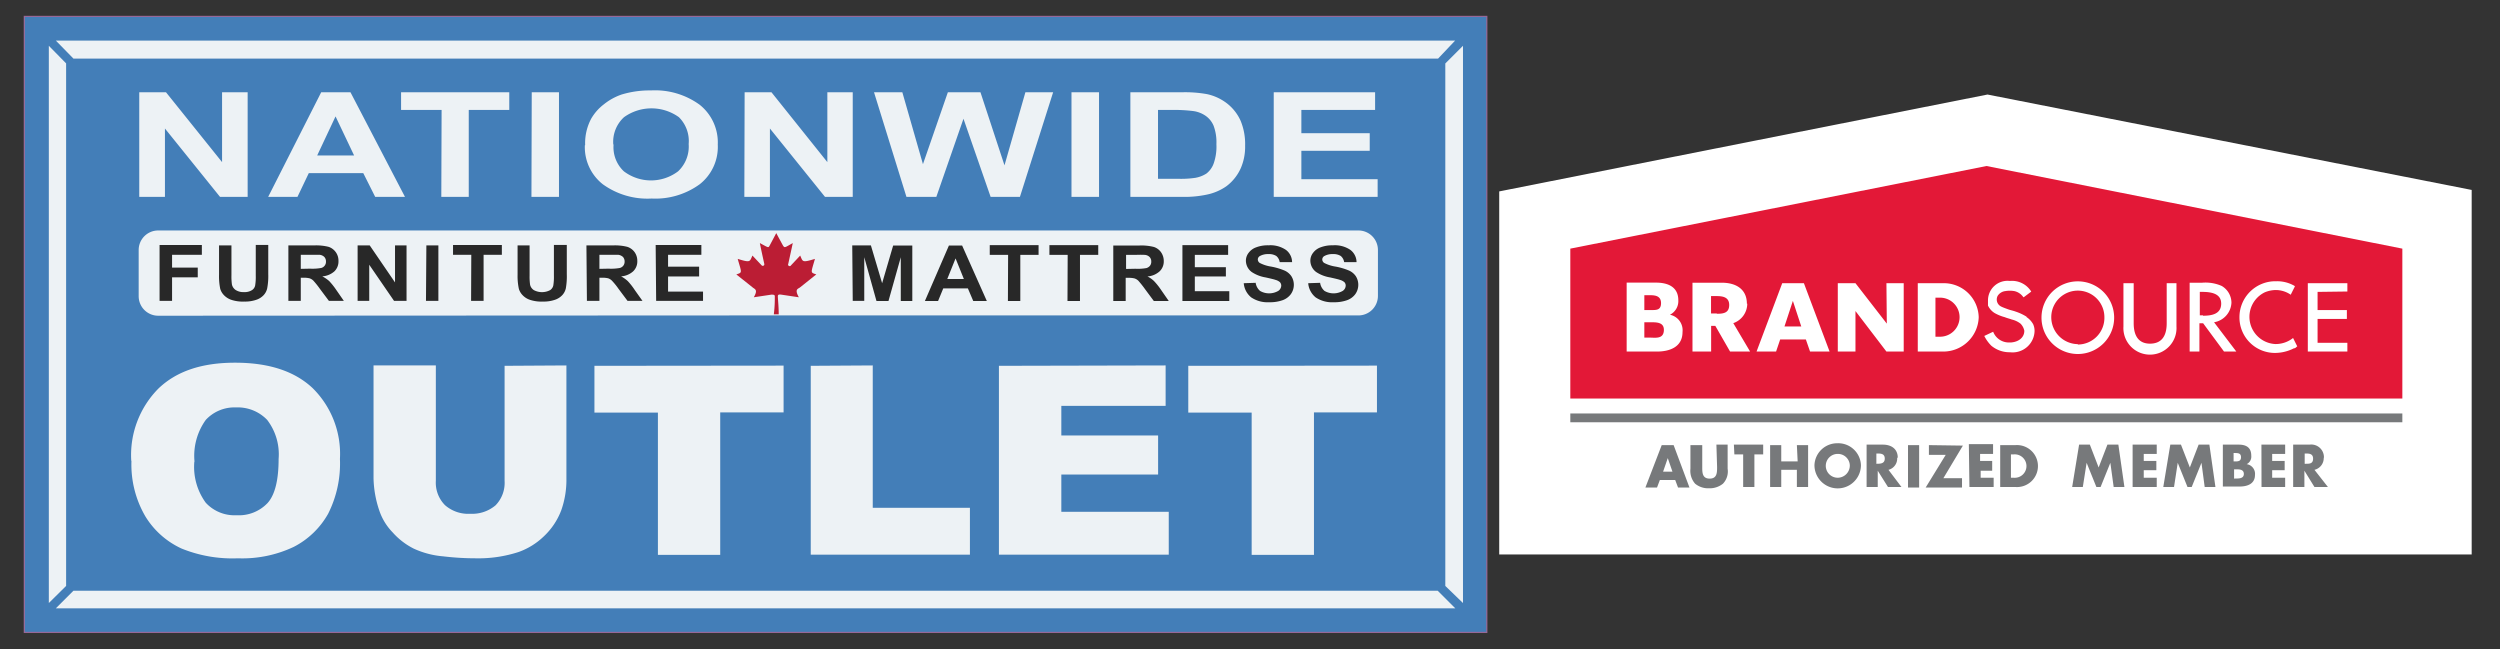 <svg xmlns="http://www.w3.org/2000/svg" viewBox="0 0 256 66.46"><rect x="0" y="0" width="256" height="66.46" fill="#333333" stroke="none"/><clipPath id="a"><path d="M2.47 1.76h149.72v63.02H2.47z"/></clipPath><path fill="#fff" d="m203.52 9.68-50 9.92v37.18h99.58V19.45z"/><path fill="#e31837" d="m203.42 17-42.62 8.46v15.35H246V25.46z"/><path fill="#fff" d="M171 32.23a1.56 1.56 0 0 0 .86-1.48c0-1.33-1-1.81-2.29-1.81h-3V36h3.09c1.34 0 2.63-.48 2.63-2a1.62 1.62 0 0 0-1.29-1.77m-2.62-2h.62c.52 0 1.09.09 1.09.81s-.47.71-1 .71h-.71zm.57 4.34h-.57V33h.52c.67 0 1.53-.05 1.48.85s-.9.72-1.47.72zm24.26-1.43L190 29h-1.81v7H190v-4.15l3.17 4.15h1.77v-7h-1.77zM199 29h-2.62v7H199a3.63 3.63 0 0 0 3.62-3.52A3.57 3.57 0 0 0 199 29m-.38 5.48h-.43v-4h.47a2 2 0 1 1 0 4zm-19.74-3.38c0-1.48-1.1-2.15-2.57-2.15h-3V36h1.91v-2.63h.43l1.51 2.63h2.05l-1.72-2.91a2.12 2.12 0 0 0 1.43-2zm-3.1 1h-.57v-1.78h.57c.62 0 1.29.1 1.29.91s-.58.9-1.25.9zm6.72-3.1-2.63 7h2l.42-1.24h2.63l.43 1.24h2l-2.63-7zm.23 4.43.86-2.62.86 2.62zm50.27 1.8a2.79 2.79 0 0 1-1.1-5.29 3 3 0 0 1 1.1-.24 2.7 2.7 0 0 1 1.57.48l.43-.86-.05-.05a3.55 3.55 0 0 0-1.86-.47 3.68 3.68 0 0 0-3.77 3.72 3.63 3.63 0 0 0 3.68 3.62 4.3 4.3 0 0 0 1.91-.48h.05c.09 0 .19-.14.28-.19l-.43-.86a2.86 2.86 0 0 1-1.81.62M228.5 31a2 2 0 0 0-1-1.72 4.1 4.1 0 0 0-2-.33h-1.28V36h1v-2.9h.38l2.14 2.9H229l-2.28-3a2.13 2.13 0 0 0 1.78-2m-2.91 1.29h-.33v-2.4h.28c1.29 0 1.91.39 1.91 1.2 0 1.09-1 1.24-1.86 1.24zm-12.82-3.48a3.71 3.71 0 0 0-3.72 3.67 3.72 3.72 0 1 0 3.72-3.67m0 6.43a2.76 2.76 0 0 1-2.72-2.76 2.72 2.72 0 1 1 5.44 0 2.73 2.73 0 0 1-2.72 2.8zm9.1-2.14c0 1.43-.62 2.09-1.71 2.09s-1.67-.71-1.67-2.09V29h-1.05v4.43a2.72 2.72 0 1 0 5.43 0V29h-1zm18.5-3.25V29h-4.05v7h4.05v-.9h-3.05v-2.44h3v-.91h-3v-1.86zm-32.85 2.58a5.2 5.2 0 0 0-1.14-.53c-.24-.09-.52-.14-.76-.23s-.53-.19-.72-.29a.8.8 0 0 1-.33-1.1 1.08 1.08 0 0 1 .76-.47 2.8 2.8 0 0 1 .95 0 1.53 1.53 0 0 1 .91.62h.05l.76-.57a2.31 2.31 0 0 0-2.19-1.09 2 2 0 0 0-2.24 2v.52a1.8 1.8 0 0 0 .67.76 4.4 4.4 0 0 0 1.05.43c.24.1.48.15.72.24a2.3 2.3 0 0 1 .9.43 1.44 1.44 0 0 1 .38.72c0 .72-.62 1.15-1.38 1.2h-.24a1.72 1.72 0 0 1-1.57-1.1l-.91.43a3.8 3.8 0 0 0 .72 1 2.9 2.9 0 0 0 1.91.67 2.25 2.25 0 0 0 2.52-2.2 1.7 1.7 0 0 0-.14-.66 2.1 2.1 0 0 0-.68-.74z"/><path fill="#77797b" d="M160.8 42.34v.9H246v-.9zm55 3.19-.9 2.34-.9-2.34h-1.1l-.71 4.34h1.09l.39-2.48 1 2.48h.43l1-2.48.34 2.48h1.1l-.62-4.34zm2.58 4.34h2.47v-.95h-1.33v-.77h1.29v-.95h-1.29v-.72h1.33v-.95h-2.47zm6.76-4.34-.9 2.34-.91-2.34h-1.09l-.72 4.34h1.1l.38-2.48 1 2.48h.43l1-2.48.33 2.48h1.1l-.62-4.34zm4.92 2a.86.86 0 0 0 .47-.86c0-.85-.52-1.14-1.29-1.14h-1.62v4.29h1.72c.81 0 1.57-.28 1.57-1.19a1 1 0 0 0-.85-1.1m-1.34-1.14h.1c.33 0 .66 0 .66.43s-.33.43-.62.43h-.14zm.14 2.62h-.09v-.95h.09c.34 0 .91-.05.91.47s-.6.47-.94.47zm2.72.86H234v-.95h-1.33v-.77h1.28v-.95h-1.28v-.72H234v-.95h-2.43zm6.39-3a1.3 1.3 0 0 0-1.48-1.34h-1.67v4.34h1.15V48.2l1.03 1.67h1.38L237 48.11a1.23 1.23 0 0 0 .95-1.24zm-1.81.62H236v-1.05h.1c.33 0 .76 0 .76.52s-.35.53-.73.53zm-66-1.91-1.67 4.34h1.19l.29-.77h1.57l.29.77H173l-1.62-4.34zm.14 2.72.48-1.39.48 1.39zm5.53-.48c0 .57 0 1.19-.76 1.19s-.76-.62-.76-1.19v-2.24h-1.21V48a2 2 0 0 0 .48 1.53A2.1 2.1 0 0 0 175 50a2.16 2.16 0 0 0 1.43-.47 1.81 1.81 0 0 0 .48-1.53v-2.47h-1.15zm1.77-1.29h.9v3.34h1.15v-3.34h.9v-1h-3zm6.48.72h-1.68v-1.67h-1.14v4.29h1.14v-1.76h1.6v1.76h1.15v-4.29H184zm4.1-1.86a2.33 2.33 0 0 0-2.38 2.24 2.38 2.38 0 0 0 4.76 0 2.33 2.33 0 0 0-2.44-2.24zm0 3.53a1.22 1.22 0 1 1 0-2.44 1.22 1.22 0 0 1 1.24 1.15 1.25 1.25 0 0 1-1.3 1.29zm6.15-2.05c0-.91-.67-1.34-1.52-1.34h-1.67v4.34h1.14V48.2l1.05 1.67h1.38l-1.33-1.76a1.19 1.19 0 0 0 .89-1.24zm-2.1.62h-.09v-1.05h.09c.34 0 .77 0 .77.52s-.45.53-.83.53zm3.15 2.43h1.14v-4.34h-1.14zm2.14-4.34v1h1.72l-2.05 3.34h3.72v-.95H199l2-3.34zm4.15 4.29h2.48v-.95h-1.33v-.72H204v-1h-1.24v-.72h1.33v-1h-2.48zm4.72-4.29h-1.57v4.29h1.57a2.15 2.15 0 1 0 0-4.29m-.19 3.34h-.28v-2.39h.28a1.2 1.2 0 1 1 0 2.39"/><g clip-path="url(#a)"><path fill="#fff" d="M-20.53 1.76h172.72v86.01H-20.53z"/></g><path fill="#437eb8" d="M2.49 1.68h149.76v63.08H2.49z"/><path fill="none" stroke="#976898" stroke-miterlimit="10" stroke-width=".12" d="M2.49 1.68h149.76v63.08H2.49z"/><g fill-rule="evenodd"><path fill="#edf2f5" d="M6.77 6.49V60L5 61.75V4.69zm.75 54h139.7l1.8 1.8H5.72zM148 60V6.5l1.81-1.81v57.06zm-.74-54H7.52l-1.8-1.84H149zm-16.83 14.16h10.64v-1.81h-7.81v-2.91h7v-1.8h-7v-2.38h7.55V9.45h-10.38zm-55 12.14h63.67a2 2 0 0 0 2-2v-4.7a2 2 0 0 0-2-2H16.2a2 2 0 0 0-2 2v4.73a2 2 0 0 0 2 2zm-55.51 15a6.3 6.3 0 0 1 1.15-4.3 4 4 0 0 1 3.1-1.28A4.18 4.18 0 0 1 27.36 43a5.8 5.8 0 0 1 1.17 4c0 2.17-.38 3.68-1.13 4.51a4.05 4.05 0 0 1-3.18 1.25 4 4 0 0 1-3.15-1.28 6.23 6.23 0 0 1-1.17-4.22zm-6.46-.09a10.54 10.54 0 0 0 1.42 5.66 8.5 8.5 0 0 0 3.71 3.3 13.85 13.85 0 0 0 5.77 1A12.3 12.3 0 0 0 30.08 56a8.47 8.47 0 0 0 3.52-3.39A11.4 11.4 0 0 0 34.81 47 9.46 9.46 0 0 0 32 39.73c-1.86-1.74-4.5-2.59-7.93-2.59s-6 .88-7.84 2.64a9.67 9.67 0 0 0-2.79 7.39zm38.21-9.75v11.78a3.3 3.3 0 0 1-.92 2.5 3.7 3.7 0 0 1-2.59.87 3.6 3.6 0 0 1-2.59-.88 3.27 3.27 0 0 1-.94-2.49V37.42h-6.38V49a11 11 0 0 0 .59 3.28 5.9 5.9 0 0 0 1.37 2.24 7.2 7.2 0 0 0 2.18 1.67 9 9 0 0 0 3 .78 28 28 0 0 0 3.28.2 13.3 13.3 0 0 0 4.45-.65 7.2 7.2 0 0 0 2.56-1.59 7.1 7.1 0 0 0 1.79-2.67A9.3 9.3 0 0 0 58 49V37.42zm9.2 0v4.79h6.5v14.57h6.38V42.23h6.49v-4.79zm22.15 0V56.8h16.3V52h-9.95V37.42zm19.27 0V56.8h17.39v-4.39h-11v-3.82h9.91v-4h-9.91v-3.03h10.68v-4.14zm19.39 0v4.79h6.49v14.57h6.38V42.23H141v-4.79zM14.26 20.16h2.63v-7l5.64 7h2.83V9.45h-2.62v7.15L17 9.45h-2.74zm22-4.24h-3.78l1.88-4zm5.21 4.24L35.89 9.45h-3l-5.43 10.71h3l1.16-2.43h5.58l1.22 2.43zm3.72 0H48v-8.9h4.15V9.45H41.07v1.81h4.15zm9.23 0h2.82V9.45h-2.79zm8.38-5.36a3.42 3.42 0 0 1 1.1-2.8 4.82 4.82 0 0 1 5.62 0 3.44 3.44 0 0 1 1 2.75 3.48 3.48 0 0 1-1.08 2.79 4.6 4.6 0 0 1-5.56 0 3.38 3.38 0 0 1-1.05-2.74zm-2.91.07a4.83 4.83 0 0 0 1.84 4 7.8 7.8 0 0 0 5 1.46 7.7 7.7 0 0 0 4.93-1.47 4.86 4.86 0 0 0 1.84-4.05 4.93 4.93 0 0 0-1.85-4.08 7.77 7.77 0 0 0-5-1.47 9.9 9.9 0 0 0-3 .42 6 6 0 0 0-1.81 1 5 5 0 0 0-1.3 1.47 5.34 5.34 0 0 0-.62 2.72zm16.33 5.29h2.62v-7l5.64 7h2.84V9.45h-2.6v7.15L79 9.45h-2.75zm16.6 0h3.06l2.78-8 2.78 8h3l3.4-10.71H105l-2.14 7.48-2.46-7.48h-3.34l-2.55 7.36-2.11-7.36h-2.9zm16.9 0h2.82V9.45h-2.82zm8.86-8.9h1.27a16 16 0 0 1 2.32.11 2.9 2.9 0 0 1 1.3.5 2.35 2.35 0 0 1 .8 1 4.8 4.8 0 0 1 .29 1.9 5.2 5.2 0 0 1-.29 2 2.3 2.3 0 0 1-.73 1 3.1 3.1 0 0 1-1.14.44 10 10 0 0 1-1.71.1h-2.11zm-2.83-1.81v10.71h5.32a11 11 0 0 0 2.5-.23 5.4 5.4 0 0 0 2-.85 4.7 4.7 0 0 0 1.5-1.89 5.5 5.5 0 0 0 .43-2.28 6.2 6.2 0 0 0-.46-2.54 4.7 4.7 0 0 0-1.33-1.73 5.1 5.1 0 0 0-2.11-1 12.7 12.7 0 0 0-2.6-.19z"/><path fill="#bb1d34" d="M79.74 32.19c0-.81-.07-1.34-.09-1.85 0-.21.19-.19.34-.17l1.81.27c-.44-.8-.13-.84.11-1l1.68-1.34c-.64-.21-.55-.13-.14-1.59-1.34.41-1.23.29-1.51-.34l-.94 1a.16.16 0 0 1-.28-.16c.44-2 .46-2.12.46-2.12-.85.48-.82.51-1 .26-.47-.86-.69-1.28-.69-1.28l-.68 1.28c-.14.25-.11.22-1-.26 0 0 0 .08.45 2.12a.16.16 0 0 1-.27.16l-.94-1c-.29.63-.18.75-1.51.34.41 1.46.5 1.38-.14 1.59l1.68 1.34c.24.19.55.23.11 1l1.81-.27c.15 0 .35 0 .34.17 0 .51 0 1-.1 1.85h.4"/><path fill="#282828" d="M16.34 30.81h1.28V28.4h2.63v-1h-2.63v-1.31h3.05v-1h-4.33zm6.09-5.68v3a6.4 6.4 0 0 0 .12 1.44 1.56 1.56 0 0 0 .36.63 1.9 1.9 0 0 0 .74.49 3.7 3.7 0 0 0 1.37.19 3.5 3.5 0 0 0 1.22-.18 1.8 1.8 0 0 0 .74-.46 1.5 1.5 0 0 0 .38-.71 6.7 6.7 0 0 0 .11-1.45v-3h-1.28v3.14a5.5 5.5 0 0 1-.06 1 .73.73 0 0 1-.33.49 1.4 1.4 0 0 1-.82.2 1.45 1.45 0 0 1-.84-.21.92.92 0 0 1-.39-.56 6 6 0 0 1-.05-.95v-3.06zm8.37 2.4v-1.44h1.93a.83.83 0 0 1 .48.22.68.68 0 0 1 .17.47.65.65 0 0 1-.49.66 5 5 0 0 1-1.14.07zm-1.27 3.28h1.27v-2.37h.26a2.4 2.4 0 0 1 .64.06 1 1 0 0 1 .39.24 9 9 0 0 1 .67.84l.92 1.23h1.53l-.77-1.11a7.5 7.5 0 0 0-.73-.92 3.4 3.4 0 0 0-.71-.48 2.1 2.1 0 0 0 1.25-.52 1.42 1.42 0 0 0 .41-1.06 1.49 1.49 0 0 0-1-1.44 5.2 5.2 0 0 0-1.48-.15h-2.65zm7.09 0h1.19v-3.7l2.54 3.7h1.28v-5.68h-1.18v3.79l-2.59-3.79h-1.24zm7 0h1.27v-5.68h-1.23zm4.62 0h1.28v-4.72h1.87v-1h-5v1h1.87zM53 25.13v3a6.3 6.3 0 0 0 .13 1.44 1.56 1.56 0 0 0 .36.63 1.84 1.84 0 0 0 .74.49 3.7 3.7 0 0 0 1.37.19 3.5 3.5 0 0 0 1.22-.18 1.8 1.8 0 0 0 .74-.46 1.5 1.5 0 0 0 .38-.71 7 7 0 0 0 .1-1.45v-3h-1.32v3.14a5.5 5.5 0 0 1-.06 1 .76.76 0 0 1-.33.49 1.78 1.78 0 0 1-1.66 0 .88.88 0 0 1-.39-.56 6 6 0 0 1-.05-.95v-3.07zm8.38 2.4v-1.44h1.93a.9.9 0 0 1 .48.22.68.68 0 0 1 .17.47.65.65 0 0 1-.49.66 5 5 0 0 1-1.15.07zm-1.28 3.28h1.28v-2.37h.26a2.4 2.4 0 0 1 .64.06 1 1 0 0 1 .38.24 7 7 0 0 1 .68.84l.92 1.23h1.53L65 29.7a6.7 6.7 0 0 0-.72-.92 3.4 3.4 0 0 0-.68-.48 2.06 2.06 0 0 0 1.24-.52 1.4 1.4 0 0 0 .42-1.06 1.53 1.53 0 0 0-.27-.89 1.5 1.5 0 0 0-.74-.55 5.1 5.1 0 0 0-1.47-.15h-2.73zm7.09 0h4.8v-.95h-3.58v-1.55h3.18v-1h-3.18v-1.22h3.41v-1h-4.68zm20.13 0h1.18v-4.47l1.25 4.48h1.23l1.26-4.48v4.48h1.18v-5.68h-1.96L90.33 29l-1.15-3.87h-1.91zm11.38-2.24H97l.85-2.11zm2.35 2.25-2.53-5.68h-1.35l-2.46 5.68h1.35l.53-1.29h2.52l.55 1.29zm2.16 0h1.27V26.1h1.87v-1h-5v1h1.88zm6.1 0h1.28V26.1h1.87v-1h-5v1h1.87zm6-3.28V26.1h1a9 9 0 0 1 .93 0 .77.77 0 0 1 .48.22.65.65 0 0 1 .17.46.67.67 0 0 1-.13.43.76.76 0 0 1-.36.24 5 5 0 0 1-1.14.07zM114 30.82h1.27v-2.37h.26a2.4 2.4 0 0 1 .64.06 1 1 0 0 1 .39.23 10 10 0 0 1 .67.84l.92 1.24h1.53l-.77-1.11a7 7 0 0 0-.73-.92 2.7 2.7 0 0 0-.68-.48 2.1 2.1 0 0 0 1.25-.53 1.4 1.4 0 0 0 .42-1.05 1.55 1.55 0 0 0-.28-.9 1.45 1.45 0 0 0-.73-.54 5.2 5.2 0 0 0-1.48-.15H114zm7.08 0h4.8v-1h-3.53v-1.51h3.18v-.95h-3.18V26.1h3.41v-1h-4.68zm6.28-1.82a2.1 2.1 0 0 0 .76 1.45 3 3 0 0 0 1.84.5 3.9 3.9 0 0 0 1.38-.21 1.8 1.8 0 0 0 .85-.63 1.65 1.65 0 0 0 .05-1.82 1.64 1.64 0 0 0-.69-.58 6.7 6.7 0 0 0-1.38-.41 3.7 3.7 0 0 1-1.18-.38.44.44 0 0 1-.19-.34.41.41 0 0 1 .21-.36 1.65 1.65 0 0 1 .87-.2 1.4 1.4 0 0 1 .81.19 1 1 0 0 1 .35.63h1.27a1.59 1.59 0 0 0-.63-1.25 2.83 2.83 0 0 0-1.79-.47 3.3 3.3 0 0 0-1.24.2 1.64 1.64 0 0 0-.79.57 1.3 1.3 0 0 0-.28.81 1.45 1.45 0 0 0 .59 1.15 3.6 3.6 0 0 0 1.44.56c.53.12.87.2 1 .25a1.14 1.14 0 0 1 .46.24.54.54 0 0 1 .13.35.67.67 0 0 1-.31.54 1.86 1.86 0 0 1-1.86 0 1.34 1.34 0 0 1-.45-.83zm6.6 0a2.1 2.1 0 0 0 .76 1.45 3 3 0 0 0 1.84.5 3.9 3.9 0 0 0 1.38-.21 1.8 1.8 0 0 0 .85-.63 1.65 1.65 0 0 0 .05-1.82 1.64 1.64 0 0 0-.69-.58 6.7 6.7 0 0 0-1.38-.41 3.7 3.7 0 0 1-1.18-.38.44.44 0 0 1-.19-.34.41.41 0 0 1 .21-.36 1.65 1.65 0 0 1 .87-.2 1.4 1.4 0 0 1 .81.19 1 1 0 0 1 .35.63h1.27a1.59 1.59 0 0 0-.63-1.25 2.83 2.83 0 0 0-1.79-.47 3.3 3.3 0 0 0-1.24.2 1.64 1.64 0 0 0-.79.57 1.3 1.3 0 0 0-.28.81 1.45 1.45 0 0 0 .59 1.15 3.6 3.6 0 0 0 1.44.56c.53.12.87.2 1 .25a1.14 1.14 0 0 1 .46.24.5.5 0 0 1 .13.35.67.67 0 0 1-.31.54 1.86 1.86 0 0 1-1.86 0 1.34 1.34 0 0 1-.45-.83z"/></g></svg>